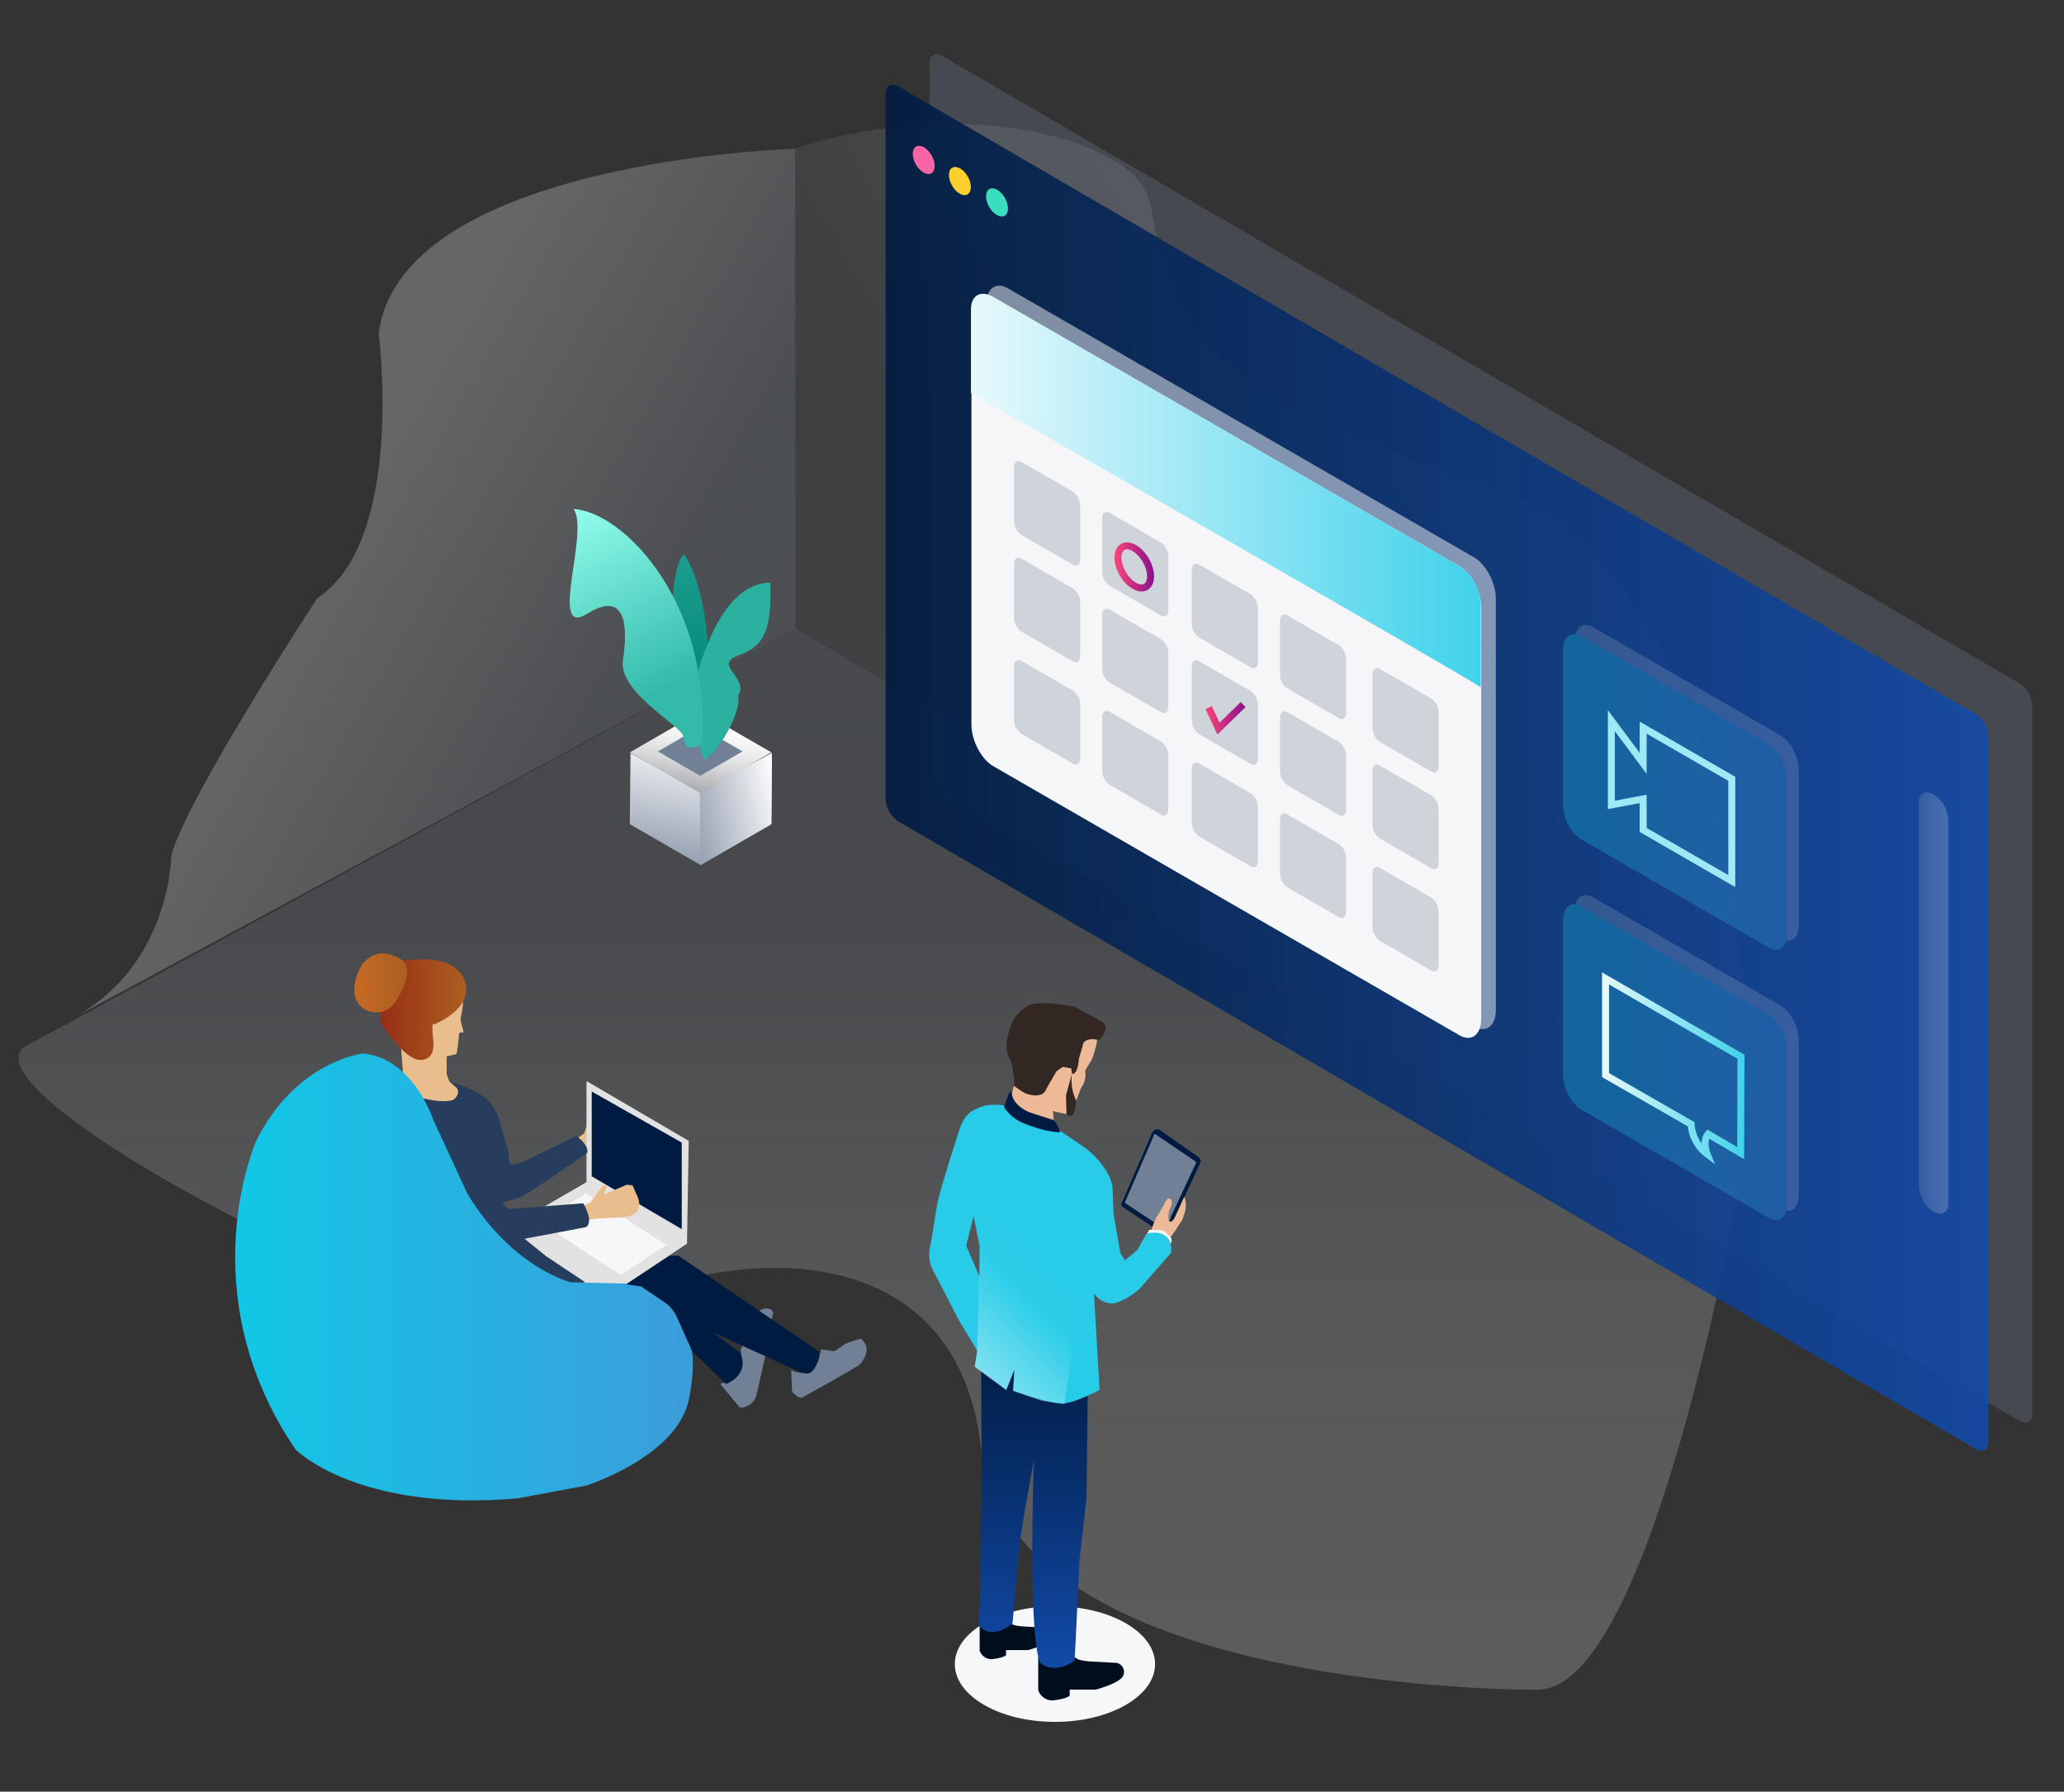 <svg xmlns="http://www.w3.org/2000/svg" xmlns:xlink="http://www.w3.org/1999/xlink" width="592" height="514" viewBox="0 0 592 514"><rect x="0" y="0" width="592" height="514" fill="#333333" stroke="none"/><defs><style>.cls-1{opacity:0.12;fill:url(#Unbenannter_Verlauf_69);}.cls-2{opacity:0.25;fill:url(#Unbenannter_Verlauf_72);}.cls-3,.cls-8{opacity:0.2;}.cls-3{fill:url(#Unbenannter_Verlauf_69-2);}.cls-4{opacity:0.3;}.cls-5{fill:#718095;}.cls-6{opacity:0.9;}.cls-7{fill:url(#Verlauf_Visuals_dark_2);}.cls-9{fill:url(#Neues_Verlaufsfeld_6);}.cls-10{fill:url(#Neues_Verlaufsfeld_15);}.cls-11{fill:url(#Neues_Verlaufsfeld_15-2);}.cls-12{fill:url(#Neues_Verlaufsfeld_6-2);}.cls-13,.cls-14{fill:#f6f7f8;}.cls-14{opacity:0.5;}.cls-15{fill:url(#Neues_Verlaufsfeld_11);}.cls-16{opacity:0.3;}.cls-17,.cls-18,.cls-20,.cls-22{fill:none;stroke-miterlimit:10;stroke-width:2px;}.cls-17{stroke:url(#Unbenannter_Verlauf_36);}.cls-18{stroke:url(#Unbenannter_Verlauf_36-2);}.cls-19{fill:url(#Verlauf-Icon_hell);}.cls-20{stroke:#9fe8f5;}.cls-21{fill:url(#Verlauf-Icon_hell-2);}.cls-22{stroke:url(#Neues_Verlaufsfeld_11-2);}.cls-23{fill:url(#Unbenannter_Verlauf_3);}.cls-24{fill:#2cb0a0;}.cls-25{fill:url(#Unbenannter_Verlauf_4);}.cls-26{fill:#eabd8c;}.cls-27{fill:#e2e2e2;}.cls-28{fill:#001b41;}.cls-29{fill:#263d5d;}.cls-30{fill:url(#Verlauf-Icon_hell-3);}.cls-31{fill:url(#Unbenannter_Verlauf_30);}.cls-32{fill:url(#Unbenannter_Verlauf_33);}.cls-33{fill:#000d1c;}.cls-34{fill:#edb996;}.cls-35{fill:url(#Verlauf_Visuals_dark_2-2);}.cls-36{fill:#332723;}.cls-37{fill:#28cce8;}.cls-38{fill:#f765a6;}.cls-39{fill:#fcd02c;}.cls-40{fill:#3adebe;}.cls-41{opacity:0.45;fill:url(#Unbenannter_Verlauf_12);}</style><linearGradient id="Unbenannter_Verlauf_69" x1="266.758" y1="247.241" x2="450.732" y2="141.024" gradientUnits="userSpaceOnUse"><stop offset="0" stop-color="#9ca6b5"></stop><stop offset="0.064" stop-color="#99a3b3"></stop><stop offset="0.266" stop-color="#95a0b0"></stop><stop offset="0.284" stop-color="#9aa4b4"></stop><stop offset="0.427" stop-color="#bec5cf"></stop><stop offset="0.572" stop-color="#dbdee4"></stop><stop offset="0.716" stop-color="#eff0f3"></stop><stop offset="0.859" stop-color="#fbfbfc"></stop><stop offset="1" stop-color="#fff"></stop></linearGradient><linearGradient id="Unbenannter_Verlauf_72" x1="79.487" y1="141.016" x2="207.919" y2="215.167" gradientUnits="userSpaceOnUse"><stop offset="0.133" stop-color="#fff"></stop><stop offset="0.765" stop-color="#95a0b0"></stop><stop offset="0.822" stop-color="#98a3b2"></stop><stop offset="1" stop-color="#9ca6b5"></stop></linearGradient><linearGradient id="Unbenannter_Verlauf_69-2" x1="252.027" y1="180.248" x2="252.027" y2="484.75" xlink:href="#Unbenannter_Verlauf_69"></linearGradient><linearGradient id="Verlauf_Visuals_dark_2" x1="254" y1="220.242" x2="570.33" y2="220.242" gradientUnits="userSpaceOnUse"><stop offset="0" stop-color="#001b41"></stop><stop offset="1" stop-color="#124aa8"></stop></linearGradient><linearGradient id="Neues_Verlaufsfeld_6" x1="550.328" y1="287.74" x2="558.833" y2="287.74" gradientUnits="userSpaceOnUse"><stop offset="0" stop-color="#a6a8ab"></stop><stop offset="0.107" stop-color="#b6b8bb"></stop><stop offset="0.349" stop-color="#d6d7d8"></stop><stop offset="0.583" stop-color="#ededee"></stop><stop offset="0.805" stop-color="#fafafb"></stop><stop offset="1" stop-color="#fff"></stop></linearGradient><linearGradient id="Neues_Verlaufsfeld_15" x1="726.412" y1="-18.548" x2="766.967" y2="-41.963" gradientTransform="matrix(0.866, -0.5, 1, 0.577, -416.62, 620.722)" gradientUnits="userSpaceOnUse"><stop offset="0" stop-color="#95a0b0"></stop><stop offset="1" stop-color="#fff"></stop></linearGradient><linearGradient id="Neues_Verlaufsfeld_15-2" x1="742.877" y1="-29.757" x2="759.276" y2="-15.555" xlink:href="#Neues_Verlaufsfeld_15"></linearGradient><linearGradient id="Neues_Verlaufsfeld_6-2" x1="748.24" y1="-34.235" x2="774.614" y2="-49.462" gradientTransform="matrix(0.866, -0.5, 1, 0.577, -416.62, 620.722)" xlink:href="#Neues_Verlaufsfeld_6"></linearGradient><linearGradient id="Neues_Verlaufsfeld_11" x1="215.359" y1="300.954" x2="384.194" y2="300.954" gradientTransform="matrix(0.866, 0.5, 0, 1.155, 91.988, -358.046)" gradientUnits="userSpaceOnUse"><stop offset="0" stop-color="#e7f9fc"></stop><stop offset="1" stop-color="#40d2eb"></stop></linearGradient><linearGradient id="Unbenannter_Verlauf_36" x1="319.642" y1="162.635" x2="331.008" y2="162.635" gradientTransform="translate(124.905 -140.875) rotate(30)" gradientUnits="userSpaceOnUse"><stop offset="0" stop-color="#fa4778"></stop><stop offset="1" stop-color="#8a118d"></stop></linearGradient><linearGradient id="Unbenannter_Verlauf_36-2" x1="345.754" y1="206.07" x2="357.244" y2="206.07" gradientTransform="matrix(1, 0, 0, 1, 0, 0)" xlink:href="#Unbenannter_Verlauf_36"></linearGradient><linearGradient id="Verlauf-Icon_hell" x1="448.305" y1="227.199" x2="512.573" y2="227.199" gradientUnits="userSpaceOnUse"><stop offset="0" stop-color="#11c7e6"></stop><stop offset="1" stop-color="#3c9ddb"></stop></linearGradient><linearGradient id="Verlauf-Icon_hell-2" x1="448.305" y1="304.699" x2="512.573" y2="304.699" xlink:href="#Verlauf-Icon_hell"></linearGradient><linearGradient id="Neues_Verlaufsfeld_11-2" x1="459.51" y1="306.499" x2="500.355" y2="306.499" gradientTransform="matrix(1, 0, 0, 1, 0, 0)" xlink:href="#Neues_Verlaufsfeld_11"></linearGradient><linearGradient id="Unbenannter_Verlauf_3" x1="2163.918" y1="799.639" x2="2163.918" y2="877.079" gradientTransform="translate(-1100.12 -320.81) scale(0.6)" gradientUnits="userSpaceOnUse"><stop offset="0" stop-color="#1d9f90"></stop><stop offset="1" stop-color="#008272"></stop></linearGradient><linearGradient id="Unbenannter_Verlauf_4" x1="2108.656" y1="779.439" x2="2151.164" y2="863.979" gradientTransform="translate(-1100.12 -320.81) scale(0.6)" gradientUnits="userSpaceOnUse"><stop offset="0" stop-color="#90fcec"></stop><stop offset="1" stop-color="#33baaa"></stop></linearGradient><linearGradient id="Verlauf-Icon_hell-3" x1="67.453" y1="366.323" x2="198.729" y2="366.323" xlink:href="#Verlauf-Icon_hell"></linearGradient><linearGradient id="Unbenannter_Verlauf_30" x1="109.092" y1="289.642" x2="133.703" y2="289.642" gradientUnits="userSpaceOnUse"><stop offset="0" stop-color="#972e16"></stop><stop offset="1" stop-color="#ac5f22"></stop></linearGradient><linearGradient id="Unbenannter_Verlauf_33" x1="101.604" y1="281.99" x2="116.741" y2="281.99" gradientUnits="userSpaceOnUse"><stop offset="0" stop-color="#c56a22"></stop><stop offset="1" stop-color="#ac5f22"></stop></linearGradient><linearGradient id="Verlauf_Visuals_dark_2-2" x1="296.391" y1="384.989" x2="296.391" y2="478.49" xlink:href="#Verlauf_Visuals_dark_2"></linearGradient><linearGradient id="Unbenannter_Verlauf_12" x1="277.8" y1="390.391" x2="309.179" y2="359.012" gradientUnits="userSpaceOnUse"><stop offset="0" stop-color="#e7f9fc"></stop><stop offset="0.562" stop-color="#2ecde9"></stop><stop offset="1" stop-color="#28cce8"></stop></linearGradient></defs><title>collaborate-office-365</title><g id="Collaboration_2" data-name="Collaboration 2"><g id="Calendar_Sync" data-name="Calendar Sync"><path class="cls-1" d="M228.08,42.658v137.59L498.752,340.213S518.4,166.982,420.41,136.779s-84.762-64.365-91.374-80.9S274.8,27.229,228.08,42.658Z"></path><path class="cls-2" d="M21.563,291.722,228.08,180.248V42.658s-112.843,3.306-119.455,52.9c0,0,7.714,59.511-17.633,76.041,0,0-37.47,57.307-41.878,73.838C49.114,245.436,49.114,276.294,21.563,291.722Z"></path><path class="cls-3" d="M6.873,300.41,228.08,180.248l270.672,160.24s-24.887,144.26-57.659,144.26c0,0-151.567,1.366-159.76-69.639s-91.487-53.253-111.969-35.5S-12.243,315.43,6.873,300.41Z"></path><g class="cls-4"><path class="cls-5" d="M266.6,18.2c0-2.364,1.671-3.325,3.714-2.134l308.9,179.966a8.3,8.3,0,0,1,3.715,6.463V405.447c0,2.365-1.671,3.325-3.714,2.135l-308.9-179.965a8.3,8.3,0,0,1-3.714-6.463Z"></path></g><g class="cls-6"><path class="cls-7" d="M254,26.969c0-2.364,1.671-3.325,3.714-2.135L566.614,204.8a8.3,8.3,0,0,1,3.715,6.463V413.515c0,2.364-1.671,3.325-3.714,2.135l-308.9-179.966A8.3,8.3,0,0,1,254,229.222Z"></path></g><g class="cls-8"><path class="cls-9" d="M558.833,345.168c0,2.68-1.9,3.776-4.219,2.436l-.066-.038a9.362,9.362,0,0,1-4.22-7.308V230.313c0-2.68,1.9-3.776,4.22-2.436l.066.038a9.359,9.359,0,0,1,4.219,7.308Z"></path></g><polygon class="cls-10" points="221.249 236.437 200.947 248.159 180.644 236.437 180.844 216.047 200.732 227.169 221.405 216.047 221.249 236.437"></polygon><polyline class="cls-11" points="200.732 227.169 221.405 216.047 221.249 236.437 200.947 248.159"></polyline><polygon class="cls-12" points="221.249 215.847 200.947 227.568 180.644 215.847 200.947 204.125 221.249 215.847"></polygon><polygon class="cls-5" points="212.972 215.569 200.84 222.573 188.708 215.569 200.84 208.564 212.972 215.569"></polygon><path class="cls-13" d="M418.6,297,284.876,219.794c-3.434-1.983-6.244-7.352-6.244-11.931V89.928c0-4.579,2.81-6.7,6.244-4.721L418.6,162.415c3.434,1.983,6.244,7.351,6.244,11.93V292.281C424.848,296.86,422.038,298.984,418.6,297Z"></path><path class="cls-14" d="M422.8,294.487,289.067,217.279c-3.434-1.983-6.244-7.351-6.244-11.93V87.413c0-4.579,2.81-6.7,6.244-4.72L422.8,159.9c3.434,1.983,6.244,7.352,6.244,11.931V289.766C429.039,294.345,426.229,296.47,422.8,294.487Z"></path><path class="cls-15" d="M278.494,112.766V88.733c0-3.966,2.81-5.588,6.244-3.605l133.728,77.207a13.854,13.854,0,0,1,6.244,10.815v24.034C424.71,196.583,278.494,112.766,278.494,112.766Z"></path><g class="cls-16"><path class="cls-5" d="M307.73,161.988l-14.8-8.547a4.983,4.983,0,0,1-2.081-3.977V134.087c0-1.532.931-2.237,2.081-1.573l14.8,8.547a4.985,4.985,0,0,1,2.081,3.977v15.376C309.811,161.947,308.879,162.651,307.73,161.988Z"></path><path class="cls-5" d="M333.018,176.588l-14.8-8.547a4.985,4.985,0,0,1-2.081-3.977V148.688c0-1.533.932-2.237,2.081-1.574l14.8,8.547a4.984,4.984,0,0,1,2.082,3.977v15.377C335.1,176.547,334.168,177.252,333.018,176.588Z"></path><path class="cls-5" d="M358.728,191.432l-14.8-8.547a4.986,4.986,0,0,1-2.081-3.977V163.531c0-1.532.932-2.237,2.081-1.573l14.8,8.547a4.983,4.983,0,0,1,2.082,3.977v15.376C360.81,191.391,359.878,192.1,358.728,191.432Z"></path><path class="cls-5" d="M384.017,206.032l-14.8-8.547a4.985,4.985,0,0,1-2.081-3.977V178.132c0-1.533.932-2.237,2.081-1.574l14.8,8.547a4.986,4.986,0,0,1,2.081,3.977v15.377C386.1,205.991,385.166,206.7,384.017,206.032Z"></path><path class="cls-5" d="M307.73,189.728l-14.8-8.547a4.981,4.981,0,0,1-2.081-3.976V161.828c0-1.533.931-2.237,2.081-1.574l14.8,8.547a4.986,4.986,0,0,1,2.081,3.977v15.377C309.811,189.687,308.879,190.392,307.73,189.728Z"></path><path class="cls-5" d="M333.018,204.329l-14.8-8.547a4.986,4.986,0,0,1-2.081-3.977V176.428c0-1.533.932-2.237,2.081-1.573l14.8,8.547a4.982,4.982,0,0,1,2.082,3.976v15.377C335.1,204.288,334.168,204.992,333.018,204.329Z"></path><path class="cls-5" d="M358.728,219.172l-14.8-8.547a4.984,4.984,0,0,1-2.081-3.976V191.272c0-1.533.932-2.237,2.081-1.574l14.8,8.547a4.984,4.984,0,0,1,2.082,3.977V217.6C360.81,219.131,359.878,219.836,358.728,219.172Z"></path><path class="cls-5" d="M384.017,233.773l-14.8-8.547a4.986,4.986,0,0,1-2.081-3.977V205.872c0-1.532.932-2.237,2.081-1.573l14.8,8.547a4.984,4.984,0,0,1,2.081,3.976V232.2C386.1,233.732,385.166,234.436,384.017,233.773Z"></path><path class="cls-5" d="M410.554,221.354l-14.8-8.547a4.988,4.988,0,0,1-2.081-3.977V193.453c0-1.533.932-2.237,2.081-1.573l14.8,8.546a4.985,4.985,0,0,1,2.081,3.977V219.78C412.635,221.313,411.7,222.017,410.554,221.354Z"></path><path class="cls-5" d="M410.554,249.094l-14.8-8.547a4.986,4.986,0,0,1-2.081-3.977V221.194c0-1.533.932-2.238,2.081-1.574l14.8,8.547a4.983,4.983,0,0,1,2.081,3.977v15.377C412.635,249.053,411.7,249.758,410.554,249.094Z"></path><path class="cls-5" d="M307.73,219.067l-14.8-8.547a4.983,4.983,0,0,1-2.081-3.977V191.167c0-1.533.931-2.238,2.081-1.574l14.8,8.547a4.986,4.986,0,0,1,2.081,3.977v15.376C309.811,219.026,308.879,219.731,307.73,219.067Z"></path><path class="cls-5" d="M333.018,233.667l-14.8-8.547a4.984,4.984,0,0,1-2.081-3.976V205.767c0-1.533.932-2.237,2.081-1.574l14.8,8.547a4.984,4.984,0,0,1,2.082,3.977v15.377C335.1,233.626,334.168,234.331,333.018,233.667Z"></path><path class="cls-5" d="M358.728,248.511l-14.8-8.547a4.986,4.986,0,0,1-2.081-3.977V220.611c0-1.533.932-2.238,2.081-1.574l14.8,8.547a4.984,4.984,0,0,1,2.082,3.977v15.377C360.81,248.47,359.878,249.175,358.728,248.511Z"></path><path class="cls-5" d="M384.017,263.111l-14.8-8.547a4.984,4.984,0,0,1-2.081-3.976V235.211c0-1.533.932-2.237,2.081-1.574l14.8,8.547a4.986,4.986,0,0,1,2.081,3.977v15.377C386.1,263.071,385.166,263.775,384.017,263.111Z"></path><path class="cls-5" d="M410.554,278.433l-14.8-8.547a4.986,4.986,0,0,1-2.081-3.977V250.532c0-1.532.932-2.237,2.081-1.573l14.8,8.547a4.981,4.981,0,0,1,2.081,3.976v15.377C412.635,278.392,411.7,279.1,410.554,278.433Z"></path></g><ellipse class="cls-17" cx="325.325" cy="162.635" rx="3.824" ry="6.623" transform="translate(-37.732 184.453) rotate(-30)"></ellipse><polyline class="cls-18" points="346.659 203.007 349.484 209.028 356.545 202.129"></polyline><g class="cls-16"><path class="cls-14" d="M510.684,269.264l-53.775-31.047c-2.885-1.666-5.246-6.177-5.246-10.024V183.876c0-3.847,2.361-5.632,5.246-3.966l53.775,31.046c2.886,1.667,5.247,6.178,5.247,10.025V265.3C515.931,269.145,513.57,270.93,510.684,269.264Z"></path><path class="cls-19" d="M507.326,271.876l-53.774-31.047c-2.886-1.666-5.247-6.177-5.247-10.025V186.488c0-3.848,2.361-5.632,5.247-3.966l53.774,31.046c2.886,1.666,5.247,6.177,5.247,10.025v44.316C512.573,271.757,510.212,273.542,507.326,271.876Z"></path></g><polygon class="cls-20" points="471.295 208.749 471.295 218.997 462.171 206.734 462.171 218.826 462.171 230.918 471.295 229.19 471.295 238.095 496.709 252.768 496.709 223.422 471.295 208.749"></polygon><g class="cls-16"><path class="cls-14" d="M510.684,346.764l-53.775-31.047c-2.885-1.666-5.246-6.177-5.246-10.024V261.376c0-3.847,2.361-5.632,5.246-3.966l53.775,31.046c2.886,1.667,5.247,6.178,5.247,10.025V342.8C515.931,346.645,513.57,348.43,510.684,346.764Z"></path><path class="cls-21" d="M507.326,349.376l-53.774-31.047c-2.886-1.666-5.247-6.177-5.247-10.025V263.988c0-3.848,2.361-5.632,5.247-3.966l53.774,31.046c2.886,1.666,5.247,6.177,5.247,10.025v44.316C512.573,349.257,510.212,351.042,507.326,349.376Z"></path></g><path class="cls-22" d="M499.271,330.816l.082-27.65L460.51,280.7v27.733l24.536,14.09a11.793,11.793,0,0,0,4.6,8.541s-1.463-3.663.305-5.727Z"></path><path class="cls-23" d="M203.5,203.493q.718-32.076-7.3-44.52c-2.625,1.6-4.988,18.241-1.654,22.254q3.335,4.024,3.684,24.211Z"></path><path class="cls-24" d="M198.86,197.289q7.8-29.873,22.078-30.143c.49,13.847-1.847,18.217-9.232,20.924s3.264,6.155,0,11.607c.962,3.213-3.614,13.786-9.7,18.463l-4.507-12.6Z"></path><path class="cls-25" d="M196.129,211.629c0-3.213-18.893-12.764-17.449-22.3s.954-20.248-10.317-13.219.875-23.756-3.868-30.107c14.877.985,39.711,27.657,36.815,67.229C198.413,215.383,196.129,214.841,196.129,211.629Z"></path></g></g><g id="Layer_9" data-name="Layer 9"><ellipse class="cls-13" cx="302.58" cy="477.395" rx="28.718" ry="16.581"></ellipse><path class="cls-26" d="M165.27,326.777l2.2-1.562,1.193-3.03s9.184-.368,4.5,4.684l-2.663,2.663-1.561-.184-2.021,1.01Z"></path><path class="cls-5" d="M206.592,397.025l5.665,6.832a4.923,4.923,0,0,0,4.832-4.166c1-4.332,3.166-14.163,3.166-14.163l1.5-9.164s-1.167-2-4-.333L212.424,387.2s1.166,5-1.833,8.5Z"></path><polygon class="cls-27" points="168.217 339.122 144.723 352.785 174.049 372.114 197.043 356.784 197.543 327.292 168.217 310.13 168.217 339.122"></polygon><polygon class="cls-28" points="169.716 313.129 169.716 337.456 195.543 352.619 195.543 327.792 169.716 313.129"></polygon><polygon class="cls-13" points="168.102 342.346 155.065 350.716 178.082 365.846 191.119 357.154 168.102 342.346"></polygon><path class="cls-26" d="M166.436,346.372l3-1.5,3.5-4.832,1.166.167-.916,2.5,6.582-2.833,1.832.167a26.154,26.154,0,0,1-2.666,1.666,27.591,27.591,0,0,1,2.583-1.5l.917,2.166s3.665,6.165-3.666,6.831l-6.5.334-5.165.5Z"></path><path class="cls-26" d="M114.949,299.717l.833,10.5,5.665,5.166,9,2,2.666-3.5-4.166-3.5-.833-2.166V303.05l2.833-.667a51.143,51.143,0,0,0,.666-5.165c0-1.333.667-1,1.167-1s-.667-2.833-.667-3.666.833-3.832.667-5.165-7.332,1-7.332,1l-9.331,8.664Z"></path><path class="cls-29" d="M115.449,313.38s10,3.666,14.5,2.166c0,0,3.832-2.5-1-5.165,0,0,6.832,1.666,10.331,4.666,0,0,3.5,3.165,4.166,7.331l2.332,7.831.334,3.833a10.6,10.6,0,0,0,5.5-1.5l13.663-6.665s3.666,2.5,3.166,4.832c0,0-16.829,11.83-19,12.664a51.561,51.561,0,0,1-5.165,1.5c-.667,0,1.5,2,1.5,2l21.5-1.667s3.166,5.166.833,6.832c0,0-14.83,2.833-17.662,3.333l6.165,5,11,7.332-8.331,4.5-39.657-28.327Z"></path><path class="cls-30" d="M73.459,327.377S54.144,370.836,84.79,415.854c0,0,17.662,18,63.65,14l19.662-3.665s25.327-8,29.326-23.994c0,0,3.332-13.663-.667-19.329,0,0-5-14.662-18-14.662l-15-.334s-16.663-4-29.659-25.327l-10-21.661s-5.665-17.329-20-18.662C104.118,302.216,84.79,304.383,73.459,327.377Z"></path><path class="cls-31" d="M109.45,293.885s6.5,10,10.831,10.164c0,0,4.665.667,4-5.5s.166-4.666.166-4.666,10.331-3.832,9.165-11.164c0,0-.667-7.831-12.664-7.5,0,0-6.165.167-6.831.667s-5.166,4.165-5,9.831S108.784,291.719,109.45,293.885Z"></path><path class="cls-32" d="M115.449,275.557s-6.5-5.166-11.5,1c0,0-5.5,8.332.333,12.83,0,0,6.332,4.166,10.331-4C114.616,285.387,118.781,278.889,115.449,275.557Z"></path><path class="cls-28" d="M179.618,368.448l4.27.61,7.624,5.184,5.49,4.575,34.156,15.553s4.575-1.22,3.66-6.709l-40.256-27.447h-2.44Z"></path><path class="cls-28" d="M198.527,387.661l9.731,9.364s7-2.5,4-9l-20.328-15.163Z"></path><path class="cls-5" d="M226.92,392.894l.256,6.279s1.538,2.051,2.82,1.794c0,0,15.633-8.585,16.53-9.482,0,0,4.357-4.229.384-7.432,0,0-4.613,1.153-5.254,2.05l-2.306,1.538-3.844-.513s-1.026,6.407-3.717,6.92C231.789,394.048,227.305,393.791,226.92,392.894Z"></path><path class="cls-33" d="M297.79,475.307v9.607a4.318,4.318,0,0,0,4.173,2.911s3.784-.388,4.852-1.358V484.72h7.472s6.986-1.844,7.86-3.979a2.649,2.649,0,0,0-1.844-3.687l-7.181-.388s-4.075-.194-4.464-1.068Z"></path><path class="cls-33" d="M280.987,465.487v8.059a3.624,3.624,0,0,0,3.5,2.443s3.175-.326,4.07-1.14v-1.465h6.268s5.862-1.547,6.594-3.338a2.223,2.223,0,0,0-1.546-3.094l-6.024-.325s-3.42-.163-3.745-.9Z"></path><path class="cls-28" d="M330.384,325.157l-8.5,19.634s-.747,1.056.166,1.494l12.012,7.949s.735.782,1.351-.475l1.03-3.355,7.846-16.806s.531-.815-.623-1.713l-10.9-7.641S331.462,323.2,330.384,325.157Z"></path><path class="cls-5" d="M330.5,326.8,322.6,345.038s.567.389.555.39l10.589,7.008s.648.689,1.191-.419l.908-2.957,6.917-14.816s.358-.85.379-.876l-12-8.159S330.5,326.826,330.5,326.8Z"></path><path class="cls-34" d="M330.174,353.13s1.075-3.754,2.128-4.843c0,0,1.741-2.908,1.83-3.2,0,0,.8-1.912,1.667-1.037,0,0,.942.827-.479,3.334,0,0-.617,2.823.183,3.1,0,0,.961.257,1.738-1.855l2.411-5.251s1.384,2.236-.6,6.629c0,0-3.053,4.944-3.876,5.562Z"></path><path class="cls-34" d="M289.786,315.506l6.441,5.8,6.011.644-.215-3.22a36.868,36.868,0,0,0,3.864.859h-.644s1.5.644,3.435-3.864l1.5-3.865s1.5-1.5,1.074-4.723l1.932-3.22s1.5-4.079,1.5-5.8c0,0-2.791-3.864-4.509-3.649s-13.31,1.932-13.31,1.932L291.5,308.636Z"></path><path class="cls-35" d="M281.38,384.989l.2,40.523s-.313,30.465-.824,40.767c0,0,2.981,4.638,9.661-.471,0,0,1.545-19.475,2.357-25.1l1.414-8.837,2.356-12.961s-1.8,48.989,1.737,58.027c0,0,3.665,3.808,9.953-.515l1.443-29.349,1.964-17.291.393-34.58Z"></path><path class="cls-13" d="M329.02,353.854l.644-1.046,3.7.107a10.723,10.723,0,0,1,2.63,2.362s.188,1.073-.241,1.449c0,0-1.5-2.5-2.416-2.55Z"></path><path class="cls-36" d="M290.754,311.427s2.9,2.361,4.457,2.576c0,0,3.989,1.181,4.88-1.61l2.919-5.045,1.783-1.288,2.451.429.223,1.5s1.56.859,2-4.294l1.114-3.864s0-1.718,2.9-1.718l1.783.215s4.011-3.65.223-5.582l-7.131-3.864s-8.913-1.932-12.924-.644a10.443,10.443,0,0,0-5.794,7.084s-2.228,5.153.223,8.8C289.863,304.128,291.423,310.139,290.754,311.427Z"></path><path class="cls-37" d="M328.913,353.827l-2.738,4.831-3.542,2.9-1.288-2.093-1.932-11.11-.322-7.568s0-5.152-7.729-11.432l-7.407-4.991s-12.237-.644-15.779-7.246c0,0-5.153-.805-7.89.966,0,0-3.22.483-4.991,5.636,0,0-6.119,18.838-6.6,22.381l-1.771,10.949a10.168,10.168,0,0,0,1.127,8.211l7.085,13.687,5.152,8.533L279.573,392l9.038,6.681,2.358-5.895-.378,6.129s10.788,4.025,14.491,3.7,10.305-3.864,10.305-3.864l-1.61-27.695s2.254,3.542,6.28,2.737a19.418,19.418,0,0,0,6.923-4.186l8.856-10.144S337.285,352.378,328.913,353.827Zm-47.929,12.56-3.865-9.017,2.147-8.588,1.718,8.588Z"></path><path class="cls-28" d="M290.135,313.064l-.725.483-1.449,4.025a11.962,11.962,0,0,0,5.475,4.589s6.118,2.657,10.627,2.657c0,0-.886-3.14-2.255-3.623,0,0-5.474-1.691-6.682-2.174C295.126,319.021,290.215,317.17,290.135,313.064Z"></path><path class="cls-36" d="M307.467,307.992l-1.713,6.177.133,5.416s.948,1.075,1.76.264,1.031-4.128,1.031-4.128A13.321,13.321,0,0,1,307.467,307.992Z"></path><ellipse id="Oval" class="cls-38" cx="264.948" cy="45.879" rx="2.606" ry="4.411" transform="translate(12.033 137.183) rotate(-29.674)"></ellipse><ellipse id="Oval-2" data-name="Oval" class="cls-39" cx="275.322" cy="51.937" rx="2.606" ry="4.411" transform="translate(10.394 143.113) rotate(-29.674)"></ellipse><ellipse id="Oval-3" data-name="Oval" class="cls-40" cx="285.969" cy="58.067" rx="2.606" ry="4.411" transform="translate(8.756 149.188) rotate(-29.674)"></ellipse><polygon class="cls-41" points="279.266 348.949 286 349.167 294 350 301.5 351.333 310.833 365.333 305.333 402.833 298.667 401.833 290.591 399.078 290.969 392.95 288.611 398.844 279.573 392.164 280.286 387.646 280.984 357.536 280.167 353.667 279.266 348.949"></polygon></g></svg>